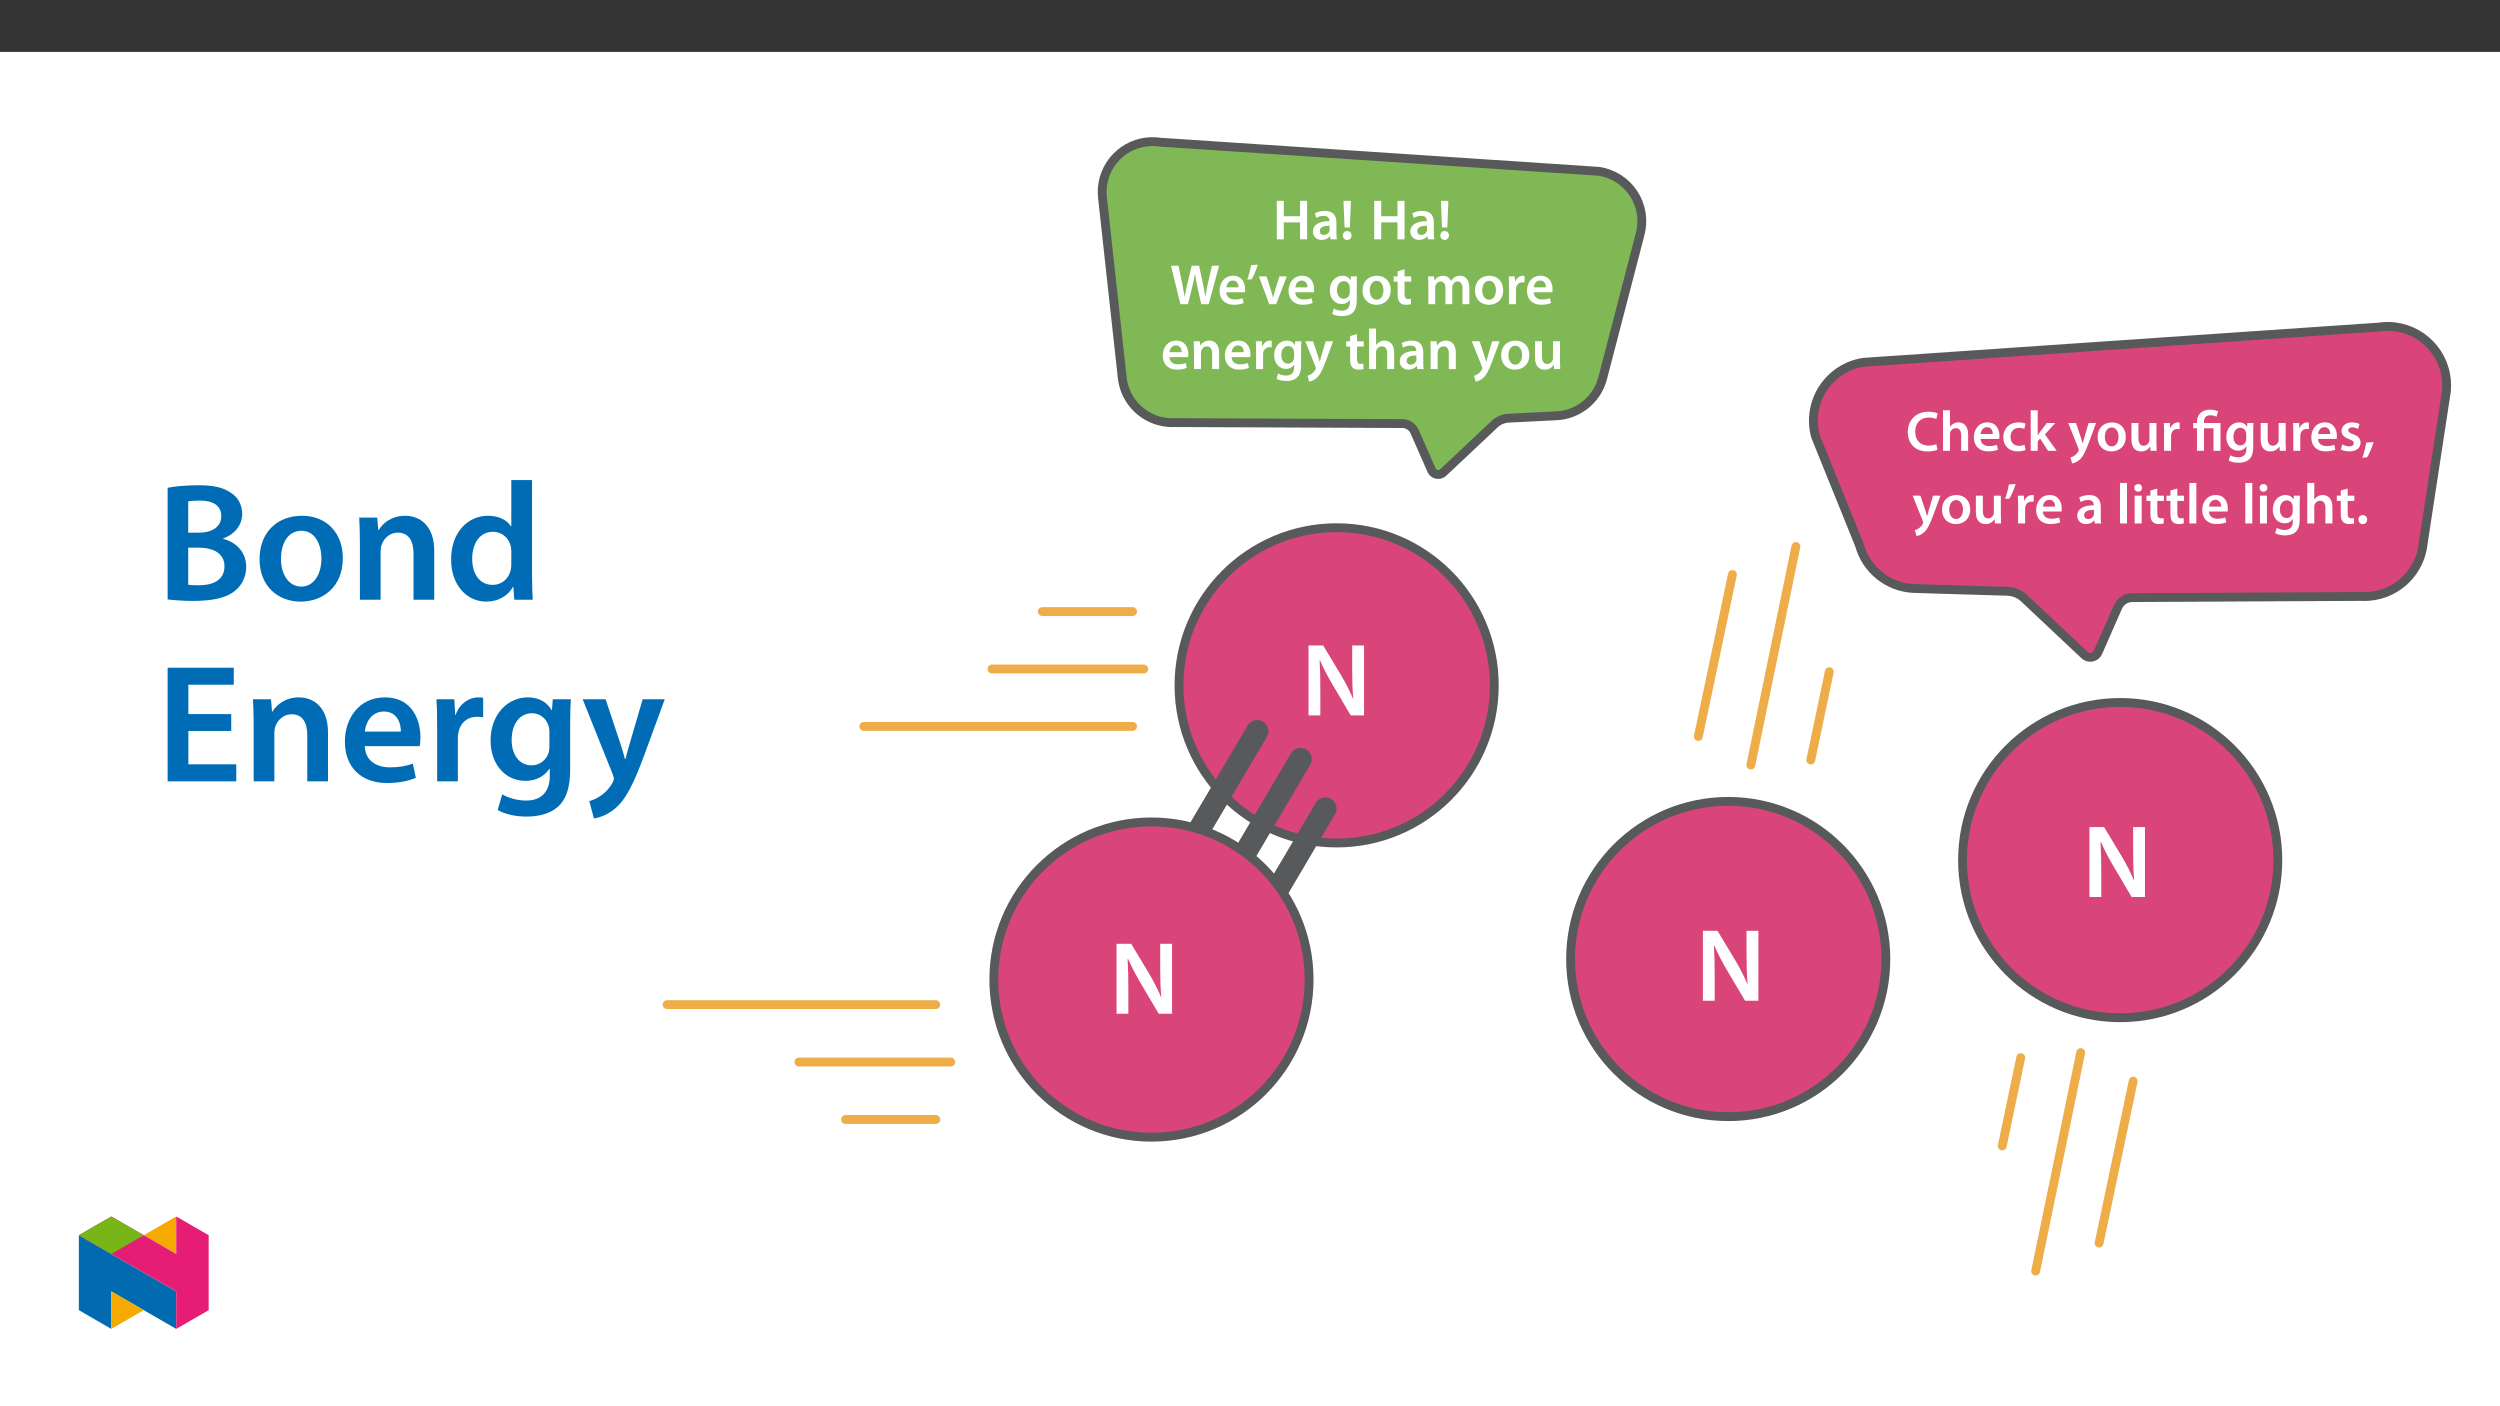 ﻿<?xml version="1.0" encoding="utf-8"?>
<svg xmlns="http://www.w3.org/2000/svg" xmlns:xlink="http://www.w3.org/1999/xlink" viewBox="0 0 960 540" version="1.1">
  <rect x="0" y="0" width="960" height="540" fill="#333333" stroke="none"/>
  <defs>
    <g>
      <symbol overflow="visible" id="glyph0-0">
        <path style="stroke:none;" d="M 0 0 L 10.953 0 L 10.953 -15.344 L 0 -15.344 Z M 5.484 -8.656 L 1.75 -14.25 L 9.203 -14.25 Z M 6.141 -7.672 L 9.859 -13.266 L 9.859 -2.078 Z M 1.75 -1.094 L 5.484 -6.688 L 9.203 -1.094 Z M 1.094 -13.266 L 4.828 -7.672 L 1.094 -2.078 Z M 1.094 -13.266 " />
      </symbol>
      <symbol overflow="visible" id="glyph0-1">
        <path style="stroke:none;" d="M 11.703 -2.547 C 10.984 -2.234 9.844 -2.016 8.766 -2.016 C 5.5 -2.016 3.609 -4.078 3.609 -7.344 C 3.609 -10.891 5.781 -12.781 8.797 -12.781 C 10 -12.781 10.984 -12.516 11.688 -12.203 L 12.25 -14.359 C 11.703 -14.641 10.453 -15.016 8.688 -15.016 C 4.172 -15.016 0.766 -12.078 0.766 -7.219 C 0.766 -2.703 3.609 0.234 8.312 0.234 C 10.109 0.234 11.516 -0.109 12.141 -0.422 Z M 11.703 -2.547 " />
      </symbol>
      <symbol overflow="visible" id="glyph0-2">
        <path style="stroke:none;" d="M 1.453 0 L 4.141 0 L 4.141 -6.406 C 4.141 -6.688 4.172 -6.969 4.25 -7.219 C 4.562 -8.016 5.312 -8.719 6.359 -8.719 C 7.844 -8.719 8.422 -7.547 8.422 -6 L 8.422 0 L 11.109 0 L 11.109 -6.297 C 11.109 -9.719 9.203 -10.922 7.391 -10.922 C 6.703 -10.922 6.078 -10.734 5.531 -10.438 C 4.969 -10.156 4.516 -9.734 4.188 -9.234 L 4.141 -9.234 L 4.141 -15.562 L 1.453 -15.562 Z M 1.453 0 " />
      </symbol>
      <symbol overflow="visible" id="glyph0-3">
        <path style="stroke:none;" d="M 10.5 -4.578 C 10.547 -4.828 10.594 -5.219 10.594 -5.719 C 10.594 -8.062 9.453 -10.922 5.984 -10.922 C 2.562 -10.922 0.766 -8.141 0.766 -5.172 C 0.766 -1.906 2.812 0.219 6.266 0.219 C 7.797 0.219 9.078 -0.062 10 -0.453 L 9.609 -2.297 C 8.766 -2.016 7.891 -1.812 6.641 -1.812 C 4.906 -1.812 3.422 -2.656 3.359 -4.578 Z M 3.359 -6.469 C 3.469 -7.562 4.172 -9.078 5.828 -9.078 C 7.625 -9.078 8.062 -7.453 8.047 -6.469 Z M 3.359 -6.469 " />
      </symbol>
      <symbol overflow="visible" id="glyph0-4">
        <path style="stroke:none;" d="M 8.922 -2.328 C 8.391 -2.109 7.719 -1.906 6.797 -1.906 C 4.953 -1.906 3.531 -3.156 3.531 -5.344 C 3.5 -7.297 4.734 -8.812 6.797 -8.812 C 7.766 -8.812 8.391 -8.609 8.828 -8.391 L 9.312 -10.438 C 8.703 -10.703 7.688 -10.922 6.703 -10.922 C 2.953 -10.922 0.766 -8.438 0.766 -5.234 C 0.766 -1.922 2.938 0.219 6.266 0.219 C 7.609 0.219 8.719 -0.062 9.297 -0.328 Z M 8.922 -2.328 " />
      </symbol>
      <symbol overflow="visible" id="glyph0-5">
        <path style="stroke:none;" d="M 4.141 -15.562 L 1.453 -15.562 L 1.453 0 L 4.141 0 L 4.141 -3.641 L 5.047 -4.719 L 8.109 0 L 11.422 0 L 6.906 -6.312 L 10.875 -10.672 L 7.625 -10.672 L 5.016 -7.234 C 4.75 -6.859 4.453 -6.406 4.188 -5.984 L 4.141 -5.984 Z M 4.141 -15.562 " />
      </symbol>
      <symbol overflow="visible" id="glyph0-6">
        <path style="stroke:none;" d="M 0.172 -10.672 L 4.094 -0.875 C 4.203 -0.609 4.234 -0.453 4.234 -0.344 C 4.234 -0.219 4.188 -0.062 4.078 0.125 C 3.703 0.859 3.109 1.484 2.594 1.812 C 2.031 2.219 1.484 2.453 1.031 2.562 L 1.641 4.828 C 2.297 4.734 3.391 4.391 4.469 3.469 C 5.719 2.375 6.703 0.594 8.172 -3.391 L 10.844 -10.672 L 7.984 -10.672 L 6.312 -4.969 C 6.094 -4.297 5.891 -3.484 5.75 -2.891 L 5.672 -2.891 C 5.531 -3.484 5.281 -4.297 5.062 -4.953 L 3.156 -10.672 Z M 0.172 -10.672 " />
      </symbol>
      <symbol overflow="visible" id="glyph0-7">
        <path style="stroke:none;" d="M 6.297 -10.922 C 3.062 -10.922 0.766 -8.766 0.766 -5.266 C 0.766 -1.812 3.109 0.234 6.109 0.234 C 8.828 0.234 11.594 -1.516 11.594 -5.438 C 11.594 -8.688 9.469 -10.922 6.297 -10.922 Z M 6.219 -8.969 C 8.062 -8.969 8.812 -7.031 8.812 -5.375 C 8.812 -3.203 7.734 -1.703 6.203 -1.703 C 4.578 -1.703 3.547 -3.266 3.547 -5.328 C 3.547 -7.109 4.312 -8.969 6.219 -8.969 Z M 6.219 -8.969 " />
      </symbol>
      <symbol overflow="visible" id="glyph0-8">
        <path style="stroke:none;" d="M 11 -10.672 L 8.312 -10.672 L 8.312 -4.234 C 8.312 -3.922 8.266 -3.609 8.156 -3.391 C 7.891 -2.703 7.188 -1.953 6.094 -1.953 C 4.672 -1.953 4.094 -3.094 4.094 -4.859 L 4.094 -10.672 L 1.406 -10.672 L 1.406 -4.406 C 1.406 -0.922 3.172 0.234 5.109 0.234 C 7.031 0.234 8.094 -0.859 8.547 -1.594 L 8.609 -1.594 L 8.75 0 L 11.094 0 C 11.047 -0.875 11 -1.922 11 -3.203 Z M 11 -10.672 " />
      </symbol>
      <symbol overflow="visible" id="glyph0-9">
        <path style="stroke:none;" d="M 1.453 0 L 4.141 0 L 4.141 -5.547 C 4.141 -5.828 4.172 -6.109 4.203 -6.359 C 4.453 -7.578 5.344 -8.391 6.625 -8.391 C 6.953 -8.391 7.188 -8.375 7.438 -8.328 L 7.438 -10.844 C 7.219 -10.891 7.062 -10.922 6.797 -10.922 C 5.641 -10.922 4.391 -10.156 3.859 -8.656 L 3.797 -8.656 L 3.688 -10.672 L 1.359 -10.672 C 1.422 -9.734 1.453 -8.688 1.453 -7.234 Z M 1.453 0 " />
      </symbol>
      <symbol overflow="visible" id="glyph0-10">
        <path style="stroke:none;" d="M 4.453 0 L 4.453 -8.656 L 8.094 -8.656 L 8.094 0 L 10.781 0 L 10.781 -10.672 L 4.422 -10.672 L 4.422 -11.109 C 4.422 -12.516 5.047 -13.656 6.906 -13.656 C 7.906 -13.656 8.766 -13.375 9.25 -13.094 L 9.859 -15.125 C 9.25 -15.516 7.984 -15.812 6.906 -15.812 C 3.75 -15.812 1.75 -14.047 1.75 -11.188 L 1.75 -10.672 L 0.312 -10.672 L 0.312 -8.656 L 1.75 -8.656 L 1.75 0 Z M 4.453 0 " />
      </symbol>
      <symbol overflow="visible" id="glyph0-11">
        <path style="stroke:none;" d="M 11.109 -7.609 C 11.109 -9.078 11.156 -9.953 11.203 -10.672 L 8.859 -10.672 L 8.75 -9.25 L 8.703 -9.25 C 8.203 -10.125 7.25 -10.922 5.609 -10.922 C 3.047 -10.922 0.766 -8.797 0.766 -5.281 C 0.766 -2.266 2.656 -0.062 5.312 -0.062 C 6.734 -0.062 7.797 -0.703 8.422 -1.641 L 8.469 -1.641 L 8.469 -0.719 C 8.469 1.578 7.141 2.5 5.391 2.5 C 4.094 2.5 2.953 2.078 2.281 1.688 L 1.688 3.734 C 2.609 4.281 4.062 4.578 5.422 4.578 C 6.891 4.578 8.438 4.281 9.531 3.281 C 10.656 2.281 11.109 0.672 11.109 -1.562 Z M 8.422 -4.672 C 8.422 -4.359 8.391 -3.984 8.312 -3.734 C 8 -2.734 7.125 -2.078 6.109 -2.078 C 4.422 -2.078 3.5 -3.547 3.5 -5.375 C 3.5 -7.547 4.625 -8.859 6.141 -8.859 C 7.281 -8.859 8.047 -8.109 8.328 -7.125 C 8.391 -6.906 8.422 -6.672 8.422 -6.406 Z M 8.422 -4.672 " />
      </symbol>
      <symbol overflow="visible" id="glyph0-12">
        <path style="stroke:none;" d="M 0.797 -0.531 C 1.578 -0.094 2.734 0.219 4.031 0.219 C 6.859 0.219 8.375 -1.188 8.375 -3.141 C 8.359 -4.719 7.469 -5.703 5.531 -6.375 C 4.172 -6.891 3.656 -7.188 3.656 -7.875 C 3.656 -8.531 4.188 -9.016 5.156 -9.016 C 6.094 -9.016 6.969 -8.656 7.406 -8.391 L 7.953 -10.281 C 7.328 -10.625 6.297 -10.922 5.109 -10.922 C 2.625 -10.922 1.078 -9.469 1.078 -7.578 C 1.078 -6.312 1.922 -5.172 4.016 -4.469 C 5.328 -3.984 5.766 -3.641 5.766 -2.922 C 5.766 -2.219 5.234 -1.703 4.062 -1.703 C 3.094 -1.703 1.922 -2.125 1.344 -2.5 Z M 0.797 -0.531 " />
      </symbol>
      <symbol overflow="visible" id="glyph0-13">
        <path style="stroke:none;" d="M 2.016 2.484 C 2.875 1.078 3.844 -1.297 4.469 -3.359 L 1.641 -3.141 C 1.359 -1.312 0.766 0.984 0.172 2.656 Z M 2.016 2.484 " />
      </symbol>
      <symbol overflow="visible" id="glyph0-14">
        <path style="stroke:none;" d="M 2.062 -14.969 C 1.797 -13.203 1.203 -11.031 0.641 -9.406 L 2.297 -9.578 C 3.109 -10.938 4.078 -13.172 4.672 -15.188 Z M 2.062 -14.969 " />
      </symbol>
      <symbol overflow="visible" id="glyph0-15">
        <path style="stroke:none;" d="M 9.734 -6.406 C 9.734 -8.75 8.75 -10.922 5.328 -10.922 C 3.641 -10.922 2.266 -10.453 1.469 -9.969 L 2 -8.219 C 2.719 -8.688 3.812 -9.016 4.859 -9.016 C 6.75 -9.016 7.031 -7.844 7.031 -7.141 L 7.031 -6.969 C 3.094 -7 0.703 -5.609 0.703 -2.938 C 0.703 -1.312 1.906 0.234 4.062 0.234 C 5.453 0.234 6.578 -0.344 7.219 -1.188 L 7.281 -1.188 L 7.469 0 L 9.906 0 C 9.781 -0.656 9.734 -1.594 9.734 -2.562 Z M 7.109 -3.75 C 7.109 -3.547 7.109 -3.359 7.031 -3.156 C 6.781 -2.391 6 -1.688 4.906 -1.688 C 4.062 -1.688 3.375 -2.172 3.375 -3.219 C 3.375 -4.844 5.203 -5.234 7.109 -5.219 Z M 7.109 -3.75 " />
      </symbol>
      <symbol overflow="visible" id="glyph0-16">
        <path style="stroke:none;" d="M 1.453 0 L 4.141 0 L 4.141 -15.562 L 1.453 -15.562 Z M 1.453 0 " />
      </symbol>
      <symbol overflow="visible" id="glyph0-17">
        <path style="stroke:none;" d="M 4.141 0 L 4.141 -10.672 L 1.453 -10.672 L 1.453 0 Z M 2.812 -15.125 C 1.906 -15.125 1.297 -14.484 1.297 -13.656 C 1.297 -12.875 1.891 -12.203 2.781 -12.203 C 3.734 -12.203 4.312 -12.875 4.312 -13.656 C 4.297 -14.484 3.734 -15.125 2.812 -15.125 Z M 2.812 -15.125 " />
      </symbol>
      <symbol overflow="visible" id="glyph0-18">
        <path style="stroke:none;" d="M 1.891 -12.672 L 1.891 -10.672 L 0.375 -10.672 L 0.375 -8.656 L 1.891 -8.656 L 1.891 -3.641 C 1.891 -2.234 2.141 -1.25 2.734 -0.641 C 3.25 -0.094 4.062 0.234 5.062 0.234 C 5.891 0.234 6.625 0.109 7.016 -0.047 L 6.969 -2.078 C 6.672 -2 6.406 -1.969 5.922 -1.969 C 4.891 -1.969 4.531 -2.625 4.531 -3.953 L 4.531 -8.656 L 7.109 -8.656 L 7.109 -10.672 L 4.531 -10.672 L 4.531 -13.422 Z M 1.891 -12.672 " />
      </symbol>
      <symbol overflow="visible" id="glyph0-19">
        <path style="stroke:none;" d="M 2.766 0.234 C 3.797 0.234 4.453 -0.5 4.453 -1.484 C 4.453 -2.516 3.766 -3.219 2.781 -3.219 C 1.812 -3.219 1.125 -2.5 1.125 -1.484 C 1.125 -0.5 1.797 0.234 2.766 0.234 Z M 2.766 0.234 " />
      </symbol>
      <symbol overflow="visible" id="glyph0-20">
        <path style="stroke:none;" d="M 1.562 -14.781 L 1.562 0 L 4.25 0 L 4.25 -6.516 L 10.5 -6.516 L 10.5 0 L 13.203 0 L 13.203 -14.781 L 10.5 -14.781 L 10.5 -8.859 L 4.25 -8.859 L 4.25 -14.781 Z M 1.562 -14.781 " />
      </symbol>
      <symbol overflow="visible" id="glyph0-21">
        <path style="stroke:none;" d="M 3.766 -4.562 L 4.172 -14.781 L 1.312 -14.781 L 1.734 -4.562 Z M 2.719 0.234 C 3.75 0.234 4.406 -0.5 4.406 -1.469 C 4.391 -2.484 3.75 -3.172 2.734 -3.172 C 1.75 -3.172 1.078 -2.484 1.078 -1.469 C 1.078 -0.5 1.75 0.234 2.719 0.234 Z M 2.719 0.234 " />
      </symbol>
      <symbol overflow="visible" id="glyph0-22">
        <path style="stroke:none;" d="M 6.859 0 L 8.578 -6.953 C 9.016 -8.641 9.297 -10.062 9.531 -11.641 L 9.578 -11.641 C 9.781 -10.047 10.047 -8.641 10.406 -6.953 L 11.953 0 L 14.812 0 L 18.812 -14.781 L 16.062 -14.781 L 14.531 -8.109 C 14.141 -6.297 13.781 -4.609 13.531 -2.984 L 13.484 -2.984 C 13.266 -4.578 12.938 -6.219 12.578 -7.984 L 11.109 -14.781 L 8.281 -14.781 L 6.688 -8.094 C 6.266 -6.219 5.859 -4.469 5.609 -2.922 L 5.562 -2.922 C 5.328 -4.391 4.969 -6.266 4.609 -8.062 L 3.203 -14.781 L 0.328 -14.781 L 3.953 0 Z M 6.859 0 " />
      </symbol>
      <symbol overflow="visible" id="glyph0-23">
        <path style="stroke:none;" d="M 0.234 -10.672 L 4.203 0 L 6.859 0 L 10.938 -10.672 L 8.109 -10.672 L 6.406 -5.266 C 6.109 -4.297 5.875 -3.469 5.672 -2.594 L 5.609 -2.594 C 5.422 -3.469 5.203 -4.312 4.891 -5.266 L 3.156 -10.672 Z M 0.234 -10.672 " />
      </symbol>
      <symbol overflow="visible" id="glyph0-24">
        <path style="stroke:none;" d="M 1.453 0 L 4.078 0 L 4.078 -6.312 C 4.078 -6.625 4.125 -6.922 4.203 -7.219 C 4.469 -7.938 5.156 -8.719 6.156 -8.719 C 7.406 -8.719 8 -7.672 8 -6.188 L 8 0 L 10.625 0 L 10.625 -6.406 C 10.625 -6.703 10.672 -7.062 10.766 -7.297 C 11.047 -8.062 11.734 -8.719 12.656 -8.719 C 13.938 -8.719 14.562 -7.672 14.562 -5.891 L 14.562 0 L 17.188 0 L 17.188 -6.297 C 17.188 -9.719 15.391 -10.922 13.641 -10.922 C 12.734 -10.922 12.062 -10.703 11.438 -10.281 C 10.953 -9.969 10.516 -9.531 10.156 -8.938 L 10.109 -8.938 C 9.641 -10.125 8.547 -10.922 7.141 -10.922 C 5.328 -10.922 4.359 -9.938 3.859 -9.094 L 3.797 -9.094 L 3.656 -10.672 L 1.359 -10.672 C 1.406 -9.75 1.453 -8.719 1.453 -7.5 Z M 1.453 0 " />
      </symbol>
      <symbol overflow="visible" id="glyph0-25">
        <path style="stroke:none;" d="M 1.453 0 L 4.141 0 L 4.141 -6.297 C 4.141 -6.594 4.188 -6.922 4.281 -7.141 C 4.562 -7.953 5.312 -8.719 6.375 -8.719 C 7.844 -8.719 8.422 -7.562 8.422 -6.031 L 8.422 0 L 11.109 0 L 11.109 -6.328 C 11.109 -9.719 9.188 -10.922 7.328 -10.922 C 5.547 -10.922 4.391 -9.906 3.906 -9.078 L 3.844 -9.078 L 3.703 -10.672 L 1.359 -10.672 C 1.406 -9.75 1.453 -8.719 1.453 -7.5 Z M 1.453 0 " />
      </symbol>
      <symbol overflow="visible" id="glyph1-0">
        <path style="stroke:none;" d="M 0 0 L 19.922 0 L 19.922 -27.891 L 0 -27.891 Z M 9.969 -15.734 L 3.188 -25.906 L 16.734 -25.906 Z M 11.156 -13.953 L 17.938 -24.109 L 17.938 -3.781 Z M 3.188 -2 L 9.969 -12.156 L 16.734 -2 Z M 2 -24.109 L 8.766 -13.953 L 2 -3.781 Z M 2 -24.109 " />
      </symbol>
      <symbol overflow="visible" id="glyph1-1">
        <path style="stroke:none;" d="M 7.328 0 L 7.328 -9.609 C 7.328 -14.031 7.25 -17.578 7.047 -21.031 L 7.219 -21.078 C 8.531 -18.047 10.281 -14.781 12 -11.828 L 19 0 L 24.109 0 L 24.109 -26.859 L 19.562 -26.859 L 19.562 -17.484 C 19.562 -13.391 19.641 -9.922 20 -6.328 L 19.922 -6.328 C 18.688 -9.25 17.094 -12.359 15.344 -15.344 L 8.406 -26.859 L 2.797 -26.859 L 2.797 0 Z M 7.328 0 " />
      </symbol>
      <symbol overflow="visible" id="glyph2-0">
        <path style="stroke:none;" d="M 0 0 L 32.375 0 L 32.375 -45.328 L 0 -45.328 Z M 16.188 -25.578 L 5.188 -42.094 L 27.188 -42.094 Z M 18.125 -22.656 L 29.141 -39.172 L 29.141 -6.156 Z M 5.188 -3.234 L 16.188 -19.75 L 27.188 -3.234 Z M 3.234 -39.172 L 14.25 -22.656 L 3.234 -6.156 Z M 3.234 -39.172 " />
      </symbol>
      <symbol overflow="visible" id="glyph2-1">
        <path style="stroke:none;" d="M 4.594 -0.125 C 6.672 0.125 9.969 0.453 14.375 0.453 C 22.406 0.453 27.516 -0.906 30.625 -3.562 C 33.094 -5.703 34.766 -8.734 34.766 -12.625 C 34.766 -18.578 30.562 -22.203 25.969 -23.375 L 25.969 -23.562 C 30.688 -25.312 33.219 -28.938 33.219 -32.953 C 33.219 -36.719 31.406 -39.562 28.688 -41.188 C 25.766 -43.188 22.078 -43.969 16.25 -43.969 C 11.719 -43.969 7.125 -43.516 4.594 -43 Z M 12.5 -37.75 C 13.344 -37.938 14.703 -38.078 17.031 -38.078 C 22.078 -38.078 25.188 -36.188 25.188 -32.047 C 25.188 -28.359 22.141 -25.766 16.578 -25.766 L 12.5 -25.766 Z M 12.5 -20 L 16.453 -20 C 21.953 -20 26.422 -17.938 26.422 -12.828 C 26.422 -7.453 21.828 -5.562 16.703 -5.562 C 14.891 -5.562 13.531 -5.562 12.5 -5.766 Z M 12.5 -20 " />
      </symbol>
      <symbol overflow="visible" id="glyph2-2">
        <path style="stroke:none;" d="M 18.578 -32.25 C 9.062 -32.25 2.266 -25.906 2.266 -15.547 C 2.266 -5.375 9.188 0.719 18.062 0.719 C 26.094 0.719 34.25 -4.469 34.25 -16.062 C 34.25 -25.641 27.969 -32.25 18.578 -32.25 Z M 18.391 -26.484 C 23.828 -26.484 26.031 -20.781 26.031 -15.859 C 26.031 -9.453 22.859 -5.047 18.328 -5.047 C 13.531 -5.047 10.484 -9.641 10.484 -15.734 C 10.484 -20.984 12.75 -26.484 18.391 -26.484 Z M 18.391 -26.484 " />
      </symbol>
      <symbol overflow="visible" id="glyph2-3">
        <path style="stroke:none;" d="M 4.281 0 L 12.234 0 L 12.234 -18.578 C 12.234 -19.484 12.375 -20.469 12.625 -21.109 C 13.469 -23.5 15.672 -25.766 18.844 -25.766 C 23.188 -25.766 24.859 -22.344 24.859 -17.812 L 24.859 0 L 32.828 0 L 32.828 -18.719 C 32.828 -28.688 27.125 -32.25 21.625 -32.25 C 16.375 -32.25 12.953 -29.266 11.531 -26.812 L 11.328 -26.812 L 10.938 -31.531 L 4.016 -31.531 C 4.141 -28.812 4.281 -25.766 4.281 -22.141 Z M 4.281 0 " />
      </symbol>
      <symbol overflow="visible" id="glyph2-4">
        <path style="stroke:none;" d="M 25.375 -45.969 L 25.375 -28.172 L 25.25 -28.172 C 23.828 -30.5 20.719 -32.25 16.375 -32.25 C 8.812 -32.25 2.203 -25.969 2.266 -15.406 C 2.266 -5.703 8.219 0.719 15.797 0.719 C 20.328 0.719 24.156 -1.484 26.031 -4.984 L 26.156 -4.984 L 26.547 0 L 33.609 0 C 33.469 -2.141 33.344 -5.641 33.344 -8.875 L 33.344 -45.969 Z M 25.375 -13.656 C 25.375 -12.828 25.312 -12.047 25.125 -11.328 C 24.344 -7.906 21.5 -5.703 18.266 -5.703 C 13.203 -5.703 10.359 -9.906 10.359 -15.734 C 10.359 -21.562 13.203 -26.094 18.328 -26.094 C 21.953 -26.094 24.469 -23.562 25.188 -20.531 C 25.312 -19.875 25.375 -19.031 25.375 -18.391 Z M 25.375 -13.656 " />
      </symbol>
      <symbol overflow="visible" id="glyph2-5">
        <path style="stroke:none;" d="M 29.016 -25.828 L 12.562 -25.828 L 12.562 -37.109 L 29.984 -37.109 L 29.984 -43.641 L 4.594 -43.641 L 4.594 0 L 30.953 0 L 30.953 -6.547 L 12.562 -6.547 L 12.562 -19.359 L 29.016 -19.359 Z M 29.016 -25.828 " />
      </symbol>
      <symbol overflow="visible" id="glyph2-6">
        <path style="stroke:none;" d="M 31.016 -13.531 C 31.141 -14.25 31.281 -15.406 31.281 -16.906 C 31.281 -23.828 27.906 -32.25 17.672 -32.25 C 7.578 -32.25 2.266 -24.016 2.266 -15.281 C 2.266 -5.641 8.281 0.641 18.516 0.641 C 23.047 0.641 26.812 -0.188 29.531 -1.359 L 28.359 -6.797 C 25.906 -5.953 23.312 -5.375 19.625 -5.375 C 14.5 -5.375 10.094 -7.828 9.906 -13.531 Z M 9.906 -19.094 C 10.234 -22.344 12.297 -26.812 17.219 -26.812 C 22.531 -26.812 23.828 -22.016 23.766 -19.094 Z M 9.906 -19.094 " />
      </symbol>
      <symbol overflow="visible" id="glyph2-7">
        <path style="stroke:none;" d="M 4.281 0 L 12.234 0 L 12.234 -16.375 C 12.234 -17.219 12.297 -18.062 12.438 -18.781 C 13.141 -22.406 15.797 -24.797 19.547 -24.797 C 20.531 -24.797 21.234 -24.734 21.953 -24.609 L 21.953 -32.047 C 21.297 -32.188 20.844 -32.25 20.078 -32.25 C 16.641 -32.25 12.953 -29.984 11.391 -25.578 L 11.203 -25.578 L 10.875 -31.531 L 4.016 -31.531 C 4.203 -28.75 4.281 -25.641 4.281 -21.375 Z M 4.281 0 " />
      </symbol>
      <symbol overflow="visible" id="glyph2-8">
        <path style="stroke:none;" d="M 32.828 -22.469 C 32.828 -26.812 32.953 -29.391 33.094 -31.531 L 26.156 -31.531 L 25.828 -27.328 L 25.703 -27.328 C 24.219 -29.922 21.438 -32.25 16.578 -32.25 C 9 -32.25 2.266 -25.969 2.266 -15.609 C 2.266 -6.672 7.828 -0.188 15.672 -0.188 C 19.875 -0.188 23.047 -2.078 24.859 -4.859 L 25 -4.859 L 25 -2.141 C 25 4.656 21.109 7.375 15.922 7.375 C 12.109 7.375 8.734 6.156 6.734 4.984 L 4.984 11 C 7.703 12.625 11.984 13.531 16 13.531 C 20.328 13.531 24.922 12.625 28.172 9.719 C 31.469 6.734 32.828 2 32.828 -4.594 Z M 24.859 -13.797 C 24.859 -12.891 24.797 -11.781 24.547 -11 C 23.641 -8.094 21.047 -6.156 18.062 -6.156 C 13.078 -6.156 10.359 -10.484 10.359 -15.859 C 10.359 -22.281 13.656 -26.156 18.125 -26.156 C 21.5 -26.156 23.766 -23.953 24.609 -21.047 C 24.797 -20.391 24.859 -19.688 24.859 -18.906 Z M 24.859 -13.797 " />
      </symbol>
      <symbol overflow="visible" id="glyph2-9">
        <path style="stroke:none;" d="M 0.516 -31.531 L 12.109 -2.594 C 12.438 -1.812 12.5 -1.359 12.5 -1.031 C 12.5 -0.641 12.375 -0.188 12.047 0.391 C 10.938 2.531 9.188 4.406 7.641 5.375 C 6.016 6.547 4.406 7.25 3.047 7.578 L 4.859 14.25 C 6.797 13.984 10.031 12.953 13.203 10.234 C 16.906 7 19.812 1.75 24.156 -10.031 L 32.047 -31.531 L 23.562 -31.531 L 18.641 -14.703 C 18 -12.688 17.422 -10.297 16.969 -8.547 L 16.766 -8.547 C 16.312 -10.297 15.609 -12.688 14.953 -14.641 L 9.328 -31.531 Z M 0.516 -31.531 " />
      </symbol>
    </g>
    <clipPath id="clip1">
      <path d="M 648 77 L 941.219 77 L 941.219 301 L 648 301 Z M 648 77 " />
    </clipPath>
    <clipPath id="clip2">
      <path d="M 375 52.676 L 679 52.676 L 679 231 L 375 231 Z M 375 52.676 " />
    </clipPath>
    <clipPath id="clip3">
      <path d="M 779 402 L 801 402 L 801 489.805 L 779 489.805 Z M 779 402 " />
    </clipPath>
    <clipPath id="clip4">
      <path d="M 254.445 384 L 362 384 L 362 388 L 254.445 388 Z M 254.445 384 " />
    </clipPath>
    <clipPath id="clip5">
      <path d="M 30.277 474 L 68 474 L 68 510.301 L 30.277 510.301 Z M 30.277 474 " />
    </clipPath>
    <clipPath id="clip6">
      <path d="M 42 495 L 56 495 L 56 510.301 L 42 510.301 Z M 42 495 " />
    </clipPath>
    <clipPath id="clip7">
      <path d="M 55 467.125 L 68 467.125 L 68 482 L 55 482 Z M 55 467.125 " />
    </clipPath>
    <clipPath id="clip8">
      <path d="M 30.277 467.125 L 80.133 467.125 L 80.133 510.301 L 30.277 510.301 Z M 30.277 467.125 " />
    </clipPath>
    <clipPath id="clip9">
      <path d="M 30.277 467.125 L 56 467.125 L 56 482 L 30.277 482 Z M 30.277 467.125 " />
    </clipPath>
  </defs>
  <g id="surface1">
    <path style=" stroke:none;fill-rule:nonzero;fill:rgb(100%,100%,100%);fill-opacity:1;" d="M 0 559.926 L 960 559.926 L 960 19.926 L 0 19.926 Z M 0 559.926 " />
    <path style=" stroke:none;fill-rule:nonzero;fill:rgb(85.5%,27.1%,47.499%);fill-opacity:1;" d="M 700.004 149.188 C 703.535 143.754 709.227 140.09 715.637 139.121 L 913.461 125.598 C 913.965 125.523 914.477 125.461 914.98 125.418 C 927.465 124.391 938.414 133.676 939.441 146.16 C 939.559 147.539 939.543 148.93 939.402 150.309 L 930.5 208.676 C 929.402 219.52 920.746 228.047 909.891 228.984 C 908.863 229.07 907.832 229.09 906.805 229.035 L 819.176 229.477 C 816.637 229.352 814.285 230.805 813.262 233.129 L 805.645 250.465 C 804.922 252.109 803.004 252.855 801.363 252.133 C 801.023 251.984 800.711 251.777 800.441 251.523 L 777.254 229.707 C 775.559 228.113 773.355 227.176 771.031 227.059 L 734.773 225.977 C 725 225.496 716.637 218.789 714.051 209.352 L 697.16 167.566 C 695.438 161.316 696.473 154.625 700.004 149.188 " />
    <g clip-path="url(#clip1)" clip-rule="nonzero">
      <path style="fill:none;stroke-width:4;stroke-linecap:butt;stroke-linejoin:miter;stroke:rgb(34.499%,34.9%,35.699%);stroke-opacity:1;stroke-miterlimit:10;" d="M 0.001 0.002 C 4.155 6.394 10.851 10.705 18.392 11.845 L 251.127 27.755 C 251.719 27.842 252.321 27.916 252.914 27.966 C 267.602 29.175 280.483 18.251 281.692 3.563 C 281.83 1.941 281.811 0.305 281.646 -1.317 L 271.173 -69.984 C 269.881 -82.742 259.697 -92.774 246.926 -93.877 C 245.718 -93.978 244.504 -94.001 243.296 -93.937 L 140.203 -94.456 C 137.216 -94.309 134.449 -96.018 133.245 -98.753 L 124.284 -119.148 C 123.434 -121.083 121.177 -121.96 119.247 -121.11 C 118.847 -120.936 118.479 -120.692 118.162 -120.393 L 90.883 -94.727 C 88.888 -92.852 86.297 -91.749 83.562 -91.611 L 40.906 -90.338 C 29.408 -89.773 19.569 -81.882 16.526 -70.779 L -3.345 -21.62 C -5.372 -14.267 -4.154 -6.395 0.001 0.002 Z M 0.001 0.002 " transform="matrix(0.85,0,0,-0.85,700.003,149.189)" />
    </g>
    <path style=" stroke:none;fill-rule:nonzero;fill:rgb(50.2%,72.198%,33.699%);fill-opacity:1;" d="M 627.344 74.387 C 624.328 69.75 619.473 66.625 614.008 65.797 L 445.465 54.594 C 445.035 54.531 444.598 54.477 444.168 54.441 C 433.516 53.566 424.172 61.488 423.293 72.141 C 423.199 73.316 423.211 74.5 423.328 75.68 L 430.926 144.906 C 431.859 154.156 439.246 161.434 448.512 162.234 C 449.387 162.309 450.266 162.32 451.145 162.277 L 538.184 162.652 C 540.348 162.543 542.359 163.785 543.23 165.77 L 549.727 180.562 C 550.344 181.961 551.98 182.602 553.383 181.984 C 553.672 181.855 553.938 181.68 554.168 181.465 L 573.953 162.852 C 575.398 161.492 577.281 160.691 579.262 160.59 L 597.676 159.664 C 606.016 159.258 613.148 153.535 615.355 145.484 L 629.77 90.066 C 631.238 84.734 630.355 79.027 627.344 74.387 " />
    <g clip-path="url(#clip2)" clip-rule="nonzero">
      <path style="fill:none;stroke-width:4;stroke-linecap:butt;stroke-linejoin:miter;stroke:rgb(34.499%,34.9%,35.699%);stroke-opacity:1;stroke-miterlimit:10;" d="M 0 0 C -3.547 5.455 -9.26 9.132 -15.689 10.106 L -213.975 23.286 C -214.48 23.36 -214.995 23.424 -215.5 23.466 C -228.033 24.495 -239.025 15.175 -240.059 2.643 C -240.17 1.26 -240.156 -0.133 -240.018 -1.521 L -231.079 -82.964 C -229.981 -93.846 -221.291 -102.408 -210.39 -103.35 C -209.361 -103.437 -208.327 -103.451 -207.293 -103.4 L -104.894 -103.841 C -102.348 -103.713 -99.981 -105.174 -98.956 -107.509 L -91.314 -124.912 C -90.588 -126.557 -88.662 -127.311 -87.012 -126.585 C -86.672 -126.433 -86.36 -126.227 -86.089 -125.974 L -62.812 -104.076 C -61.112 -102.477 -58.897 -101.534 -56.567 -101.415 L -34.903 -100.326 C -25.091 -99.848 -16.7 -93.115 -14.103 -83.644 L 2.854 -18.446 C 4.582 -12.173 3.544 -5.459 0 0 Z M 0 0 " transform="matrix(0.85,0,0,-0.85,627.343,74.387)" />
    </g>
    <path style=" stroke:none;fill-rule:nonzero;fill:rgb(85.5%,27.1%,47.499%);fill-opacity:1;" d="M 513.27 202.645 C 546.703 202.645 573.805 229.746 573.805 263.176 C 573.805 296.605 546.703 323.711 513.27 323.711 C 479.84 323.711 452.738 296.605 452.738 263.176 C 452.738 229.746 479.84 202.645 513.27 202.645 " />
    <path style="fill:none;stroke-width:4;stroke-linecap:butt;stroke-linejoin:miter;stroke:rgb(34.499%,34.9%,35.699%);stroke-opacity:1;stroke-miterlimit:10;" d="M -0.001 -0.002 C 39.332 -0.002 71.216 -31.886 71.216 -71.215 C 71.216 -110.544 39.332 -142.433 -0.001 -142.433 C -39.33 -142.433 -71.215 -110.544 -71.215 -71.215 C -71.215 -31.886 -39.33 -0.002 -0.001 -0.002 Z M -0.001 -0.002 " transform="matrix(0.85,0,0,-0.85,513.271,202.643)" />
    <path style="fill:none;stroke-width:10.119;stroke-linecap:round;stroke-linejoin:round;stroke:rgb(34.499%,34.9%,35.699%);stroke-opacity:1;stroke-miterlimit:4;" d="M 0 -0 L 25.997 44.03 " transform="matrix(0.85,0,0,-0.85,460.684,318.211)" />
    <path style="fill:none;stroke-width:10.119;stroke-linecap:round;stroke-linejoin:round;stroke:rgb(34.499%,34.9%,35.699%);stroke-opacity:1;stroke-miterlimit:4;" d="M 0.001 -0.001 L 25.998 44.03 " transform="matrix(0.85,0,0,-0.85,477.332,328.914)" />
    <path style="fill:none;stroke-width:10.119;stroke-linecap:round;stroke-linejoin:round;stroke:rgb(34.499%,34.9%,35.699%);stroke-opacity:1;stroke-miterlimit:4;" d="M -0.002 -0.001 L 25.996 44.029 " transform="matrix(0.85,0,0,-0.85,486.845,347.941)" />
    <path style=" stroke:none;fill-rule:nonzero;fill:rgb(85.5%,27.1%,47.499%);fill-opacity:1;" d="M 442.16 315.617 C 475.594 315.617 502.695 342.719 502.695 376.148 C 502.695 409.582 475.594 436.684 442.16 436.684 C 408.73 436.684 381.629 409.582 381.629 376.148 C 381.629 342.719 408.73 315.617 442.16 315.617 " />
    <path style="fill:none;stroke-width:4;stroke-linecap:butt;stroke-linejoin:miter;stroke:rgb(34.499%,34.9%,35.699%);stroke-opacity:1;stroke-miterlimit:10;" d="M -0.002 -0.001 C 39.331 -0.001 71.216 -31.885 71.216 -71.214 C 71.216 -110.548 39.331 -142.432 -0.002 -142.432 C -39.331 -142.432 -71.215 -110.548 -71.215 -71.214 C -71.215 -31.885 -39.331 -0.001 -0.002 -0.001 Z M -0.002 -0.001 " transform="matrix(0.85,0,0,-0.85,442.162,315.616)" />
    <path style=" stroke:none;fill-rule:nonzero;fill:rgb(85.5%,27.1%,47.499%);fill-opacity:1;" d="M 663.637 307.73 C 697.066 307.73 724.168 334.836 724.168 368.266 C 724.168 401.699 697.066 428.797 663.637 428.797 C 630.203 428.797 603.102 401.699 603.102 368.266 C 603.102 334.836 630.203 307.73 663.637 307.73 " />
    <path style="fill:none;stroke-width:4;stroke-linecap:butt;stroke-linejoin:miter;stroke:rgb(34.499%,34.9%,35.699%);stroke-opacity:1;stroke-miterlimit:10;" d="M 0.002 0.002 C 39.331 0.002 71.215 -31.887 71.215 -71.216 C 71.215 -110.549 39.331 -142.429 0.002 -142.429 C -39.332 -142.429 -71.216 -110.549 -71.216 -71.216 C -71.216 -31.887 -39.332 0.002 0.002 0.002 Z M 0.002 0.002 " transform="matrix(0.85,0,0,-0.85,663.635,307.732)" />
    <path style=" stroke:none;fill-rule:nonzero;fill:rgb(85.5%,27.1%,47.499%);fill-opacity:1;" d="M 814.152 269.746 C 847.582 269.746 874.684 296.848 874.684 330.277 C 874.684 363.711 847.582 390.812 814.152 390.812 C 780.719 390.812 753.617 363.711 753.617 330.277 C 753.617 296.848 780.719 269.746 814.152 269.746 " />
    <path style="fill:none;stroke-width:4;stroke-linecap:butt;stroke-linejoin:miter;stroke:rgb(34.499%,34.9%,35.699%);stroke-opacity:1;stroke-miterlimit:10;" d="M 0.001 -0.001 C 39.33 -0.001 71.214 -31.885 71.214 -71.214 C 71.214 -110.548 39.33 -142.432 0.001 -142.432 C -39.333 -142.432 -71.217 -110.548 -71.217 -71.214 C -71.217 -31.885 -39.333 -0.001 0.001 -0.001 Z M 0.001 -0.001 " transform="matrix(0.85,0,0,-0.85,814.152,269.745)" />
    <path style="fill:none;stroke-width:4;stroke-linecap:round;stroke-linejoin:round;stroke:rgb(93.3%,67.799%,28.6%);stroke-opacity:1;stroke-miterlimit:4;" d="M -0.001 -0.001 L 40.781 -0.001 " transform="matrix(0.85,0,0,-0.85,400.243,234.831)" />
    <path style="fill:none;stroke-width:4;stroke-linecap:round;stroke-linejoin:round;stroke:rgb(93.3%,67.799%,28.6%);stroke-opacity:1;stroke-miterlimit:4;" d="M 0.002 -0.001 L 68.586 -0.001 " transform="matrix(0.85,0,0,-0.85,380.909,256.89)" />
    <path style="fill:none;stroke-width:4;stroke-linecap:round;stroke-linejoin:round;stroke:rgb(93.3%,67.799%,28.6%);stroke-opacity:1;stroke-miterlimit:4;" d="M -0 -0.001 L 121.415 -0.001 " transform="matrix(0.85,0,0,-0.85,331.703,278.949)" />
    <path style="fill:none;stroke-width:4;stroke-linecap:round;stroke-linejoin:round;stroke:rgb(93.3%,67.799%,28.6%);stroke-opacity:1;stroke-miterlimit:4;" d="M 0 0.001 L -8.364 -39.917 " transform="matrix(0.85,0,0,-0.85,702.453,257.922)" />
    <path style="fill:none;stroke-width:4;stroke-linecap:round;stroke-linejoin:round;stroke:rgb(93.3%,67.799%,28.6%);stroke-opacity:1;stroke-miterlimit:4;" d="M -0.001 0 L -20.359 -98.731 " transform="matrix(0.85,0,0,-0.85,689.626,209.856)" />
    <path style="fill:none;stroke-width:4;stroke-linecap:round;stroke-linejoin:round;stroke:rgb(93.3%,67.799%,28.6%);stroke-opacity:1;stroke-miterlimit:4;" d="M 0.002 0.002 L -15.403 -73.169 " transform="matrix(0.85,0,0,-0.85,665.256,220.607)" />
    <path style="fill:none;stroke-width:4;stroke-linecap:round;stroke-linejoin:round;stroke:rgb(93.3%,67.799%,28.6%);stroke-opacity:1;stroke-miterlimit:4;" d="M 0.001 0.001 L 8.365 39.914 " transform="matrix(0.85,0,0,-0.85,768.862,440.036)" />
    <g clip-path="url(#clip3)" clip-rule="nonzero">
      <path style="fill:none;stroke-width:4;stroke-linecap:round;stroke-linejoin:round;stroke:rgb(93.3%,67.799%,28.6%);stroke-opacity:1;stroke-miterlimit:4;" d="M 0.001 0.001 L 20.355 98.728 " transform="matrix(0.85,0,0,-0.85,781.691,488.103)" />
    </g>
    <path style="fill:none;stroke-width:4;stroke-linecap:round;stroke-linejoin:round;stroke:rgb(93.3%,67.799%,28.6%);stroke-opacity:1;stroke-miterlimit:4;" d="M -0.002 0.001 L 15.403 73.172 " transform="matrix(0.85,0,0,-0.85,806.06,477.352)" />
    <path style="fill:none;stroke-width:4;stroke-linecap:round;stroke-linejoin:round;stroke:rgb(93.3%,67.799%,28.6%);stroke-opacity:1;stroke-miterlimit:4;" d="M 0 -0.002 L -40.781 -0.002 " transform="matrix(0.85,0,0,-0.85,359.348,429.885)" />
    <path style="fill:none;stroke-width:4;stroke-linecap:round;stroke-linejoin:round;stroke:rgb(93.3%,67.799%,28.6%);stroke-opacity:1;stroke-miterlimit:4;" d="M 0.001 -0.002 L -68.584 -0.002 " transform="matrix(0.85,0,0,-0.85,365.081,407.827)" />
    <g clip-path="url(#clip4)" clip-rule="nonzero">
      <path style="fill:none;stroke-width:4;stroke-linecap:round;stroke-linejoin:round;stroke:rgb(93.3%,67.799%,28.6%);stroke-opacity:1;stroke-miterlimit:4;" d="M 0 -0.002 L -121.415 -0.002 " transform="matrix(0.85,0,0,-0.85,359.348,385.768)" />
    </g>
    <g style="fill:rgb(100%,100%,100%);fill-opacity:1;">
      <use xlink:href="#glyph0-1" x="731.834" y="173.117" />
    </g>
    <g style="fill:rgb(100%,100%,100%);fill-opacity:1;">
      <use xlink:href="#glyph0-2" x="744.656" y="173.117" />
      <use xlink:href="#glyph0-3" x="757.193" y="173.117" />
      <use xlink:href="#glyph0-4" x="768.502" y="173.117" />
      <use xlink:href="#glyph0-5" x="778.344" y="173.117" />
    </g>
    <g style="fill:rgb(100%,100%,100%);fill-opacity:1;">
      <use xlink:href="#glyph0-6" x="794.037" y="173.117" />
    </g>
    <g style="fill:rgb(100%,100%,100%);fill-opacity:1;">
      <use xlink:href="#glyph0-7" x="804.711" y="173.117" />
      <use xlink:href="#glyph0-8" x="817.072" y="173.117" />
      <use xlink:href="#glyph0-9" x="829.544" y="173.117" />
    </g>
    <g style="fill:rgb(100%,100%,100%);fill-opacity:1;">
      <use xlink:href="#glyph0-10" x="841.883" y="173.117" />
      <use xlink:href="#glyph0-11" x="854.135" y="173.117" />
      <use xlink:href="#glyph0-8" x="866.694" y="173.117" />
      <use xlink:href="#glyph0-9" x="879.166" y="173.117" />
    </g>
    <g style="fill:rgb(100%,100%,100%);fill-opacity:1;">
      <use xlink:href="#glyph0-3" x="886.771" y="173.117" />
      <use xlink:href="#glyph0-12" x="898.081" y="173.117" />
    </g>
    <g style="fill:rgb(100%,100%,100%);fill-opacity:1;">
      <use xlink:href="#glyph0-13" x="906.979" y="173.117" />
    </g>
    <g style="fill:rgb(100%,100%,100%);fill-opacity:1;">
      <use xlink:href="#glyph0-6" x="734.289" y="201.012" />
    </g>
    <g style="fill:rgb(100%,100%,100%);fill-opacity:1;">
      <use xlink:href="#glyph0-7" x="744.963" y="201.012" />
      <use xlink:href="#glyph0-8" x="757.325" y="201.012" />
    </g>
    <g style="fill:rgb(100%,100%,100%);fill-opacity:1;">
      <use xlink:href="#glyph0-14" x="769.336" y="201.012" />
    </g>
    <g style="fill:rgb(100%,100%,100%);fill-opacity:1;">
      <use xlink:href="#glyph0-9" x="773.5" y="201.012" />
    </g>
    <g style="fill:rgb(100%,100%,100%);fill-opacity:1;">
      <use xlink:href="#glyph0-3" x="781.105" y="201.012" />
    </g>
    <g style="fill:rgb(100%,100%,100%);fill-opacity:1;">
      <use xlink:href="#glyph0-15" x="796.952" y="201.012" />
    </g>
    <g style="fill:rgb(100%,100%,100%);fill-opacity:1;">
      <use xlink:href="#glyph0-16" x="812.623" y="201.012" />
      <use xlink:href="#glyph0-17" x="818.256" y="201.012" />
      <use xlink:href="#glyph0-18" x="823.867" y="201.012" />
      <use xlink:href="#glyph0-18" x="831.56" y="201.012" />
      <use xlink:href="#glyph0-16" x="839.253" y="201.012" />
      <use xlink:href="#glyph0-3" x="844.886" y="201.012" />
    </g>
    <g style="fill:rgb(100%,100%,100%);fill-opacity:1;">
      <use xlink:href="#glyph0-16" x="860.733" y="201.012" />
      <use xlink:href="#glyph0-17" x="866.366" y="201.012" />
      <use xlink:href="#glyph0-11" x="871.977" y="201.012" />
      <use xlink:href="#glyph0-2" x="884.536" y="201.012" />
    </g>
    <g style="fill:rgb(100%,100%,100%);fill-opacity:1;">
      <use xlink:href="#glyph0-18" x="896.963" y="201.012" />
    </g>
    <g style="fill:rgb(100%,100%,100%);fill-opacity:1;">
      <use xlink:href="#glyph0-19" x="904.525" y="201.012" />
    </g>
    <g style="fill:rgb(100%,100%,100%);fill-opacity:1;">
      <use xlink:href="#glyph0-20" x="488.724" y="91.904" />
      <use xlink:href="#glyph0-15" x="503.453" y="91.904" />
      <use xlink:href="#glyph0-21" x="514.587" y="91.904" />
    </g>
    <g style="fill:rgb(100%,100%,100%);fill-opacity:1;">
      <use xlink:href="#glyph0-20" x="526.138" y="91.904" />
      <use xlink:href="#glyph0-15" x="540.866" y="91.904" />
      <use xlink:href="#glyph0-21" x="552.001" y="91.904" />
    </g>
    <g style="fill:rgb(100%,100%,100%);fill-opacity:1;">
      <use xlink:href="#glyph0-22" x="449.327" y="116.811" />
    </g>
    <g style="fill:rgb(100%,100%,100%);fill-opacity:1;">
      <use xlink:href="#glyph0-3" x="467.541" y="116.811" />
    </g>
    <g style="fill:rgb(100%,100%,100%);fill-opacity:1;">
      <use xlink:href="#glyph0-14" x="478.324" y="116.811" />
    </g>
    <g style="fill:rgb(100%,100%,100%);fill-opacity:1;">
      <use xlink:href="#glyph0-23" x="483.19" y="116.811" />
    </g>
    <g style="fill:rgb(100%,100%,100%);fill-opacity:1;">
      <use xlink:href="#glyph0-3" x="494.039" y="116.811" />
    </g>
    <g style="fill:rgb(100%,100%,100%);fill-opacity:1;">
      <use xlink:href="#glyph0-11" x="509.886" y="116.811" />
      <use xlink:href="#glyph0-7" x="522.445" y="116.811" />
      <use xlink:href="#glyph0-18" x="534.806" y="116.811" />
    </g>
    <g style="fill:rgb(100%,100%,100%);fill-opacity:1;">
      <use xlink:href="#glyph0-24" x="547.037" y="116.811" />
      <use xlink:href="#glyph0-7" x="565.623" y="116.811" />
      <use xlink:href="#glyph0-9" x="577.985" y="116.811" />
    </g>
    <g style="fill:rgb(100%,100%,100%);fill-opacity:1;">
      <use xlink:href="#glyph0-3" x="585.59" y="116.811" />
    </g>
    <g style="fill:rgb(100%,100%,100%);fill-opacity:1;">
      <use xlink:href="#glyph0-3" x="445.722" y="141.717" />
      <use xlink:href="#glyph0-25" x="457.032" y="141.717" />
      <use xlink:href="#glyph0-3" x="469.569" y="141.717" />
      <use xlink:href="#glyph0-9" x="480.878" y="141.717" />
    </g>
    <g style="fill:rgb(100%,100%,100%);fill-opacity:1;">
      <use xlink:href="#glyph0-11" x="488.506" y="141.717" />
      <use xlink:href="#glyph0-6" x="501.064" y="141.717" />
    </g>
    <g style="fill:rgb(100%,100%,100%);fill-opacity:1;">
      <use xlink:href="#glyph0-18" x="516.56" y="141.717" />
      <use xlink:href="#glyph0-2" x="524.254" y="141.717" />
      <use xlink:href="#glyph0-15" x="536.791" y="141.717" />
      <use xlink:href="#glyph0-25" x="547.925" y="141.717" />
    </g>
    <g style="fill:rgb(100%,100%,100%);fill-opacity:1;">
      <use xlink:href="#glyph0-6" x="564.999" y="141.717" />
    </g>
    <g style="fill:rgb(100%,100%,100%);fill-opacity:1;">
      <use xlink:href="#glyph0-7" x="575.673" y="141.717" />
      <use xlink:href="#glyph0-8" x="588.034" y="141.717" />
    </g>
    <g style="fill:rgb(100%,100%,100%);fill-opacity:1;">
      <use xlink:href="#glyph1-1" x="499.681" y="274.705" />
    </g>
    <g style="fill:rgb(100%,100%,100%);fill-opacity:1;">
      <use xlink:href="#glyph1-1" x="425.958" y="389.275" />
    </g>
    <g style="fill:rgb(100%,100%,100%);fill-opacity:1;">
      <use xlink:href="#glyph1-1" x="651.114" y="384.294" />
    </g>
    <g style="fill:rgb(100%,100%,100%);fill-opacity:1;">
      <use xlink:href="#glyph1-1" x="799.557" y="344.443" />
    </g>
    <g style="fill:rgb(0%,42.354%,71.373%);fill-opacity:1;">
      <use xlink:href="#glyph2-1" x="59.776" y="230.302" />
    </g>
    <g style="fill:rgb(0%,42.354%,71.373%);fill-opacity:1;">
      <use xlink:href="#glyph2-2" x="97.4" y="230.302" />
      <use xlink:href="#glyph2-3" x="133.923" y="230.302" />
      <use xlink:href="#glyph2-4" x="170.964" y="230.302" />
    </g>
    <g style="fill:rgb(0%,42.354%,71.373%);fill-opacity:1;">
      <use xlink:href="#glyph2-5" x="59.776" y="300.04" />
      <use xlink:href="#glyph2-3" x="93.126" y="300.04" />
      <use xlink:href="#glyph2-6" x="130.167" y="300.04" />
      <use xlink:href="#glyph2-7" x="163.582" y="300.04" />
    </g>
    <g style="fill:rgb(0%,42.354%,71.373%);fill-opacity:1;">
      <use xlink:href="#glyph2-8" x="186.117" y="300.04" />
      <use xlink:href="#glyph2-9" x="223.223" y="300.04" />
    </g>
    <g clip-path="url(#clip5)" clip-rule="nonzero">
      <path style=" stroke:none;fill-rule:nonzero;fill:rgb(0.8%,42%,68.999%);fill-opacity:1;" d="M 30.277 503.105 L 42.738 510.301 L 42.738 495.91 L 67.668 510.301 L 67.668 495.91 L 30.277 474.32 Z M 30.277 503.105 " />
    </g>
    <g clip-path="url(#clip6)" clip-rule="nonzero">
      <path style=" stroke:none;fill-rule:nonzero;fill:rgb(96.1%,66.699%,0%);fill-opacity:1;" d="M 42.738 510.301 L 55.203 503.105 L 42.738 495.91 Z M 42.738 510.301 " />
    </g>
    <g clip-path="url(#clip7)" clip-rule="nonzero">
      <path style=" stroke:none;fill-rule:nonzero;fill:rgb(96.1%,66.699%,0%);fill-opacity:1;" d="M 67.668 467.125 L 55.203 474.32 L 67.668 481.516 Z M 67.668 467.125 " />
    </g>
    <g clip-path="url(#clip8)" clip-rule="nonzero">
      <path style=" stroke:none;fill-rule:nonzero;fill:rgb(89.799%,11.4%,45.499%);fill-opacity:1;" d="M 67.668 467.125 L 67.668 481.516 L 42.738 467.125 L 30.277 474.32 L 67.668 495.91 L 67.668 510.301 L 80.133 503.105 L 80.133 474.32 Z M 67.668 467.125 " />
    </g>
    <g clip-path="url(#clip9)" clip-rule="nonzero">
      <path style=" stroke:none;fill-rule:nonzero;fill:rgb(47.099%,70.999%,9%);fill-opacity:1;" d="M 42.738 467.125 L 30.277 474.32 L 42.738 481.516 L 55.203 474.32 Z M 42.738 467.125 " />
    </g>
  </g>
</svg>